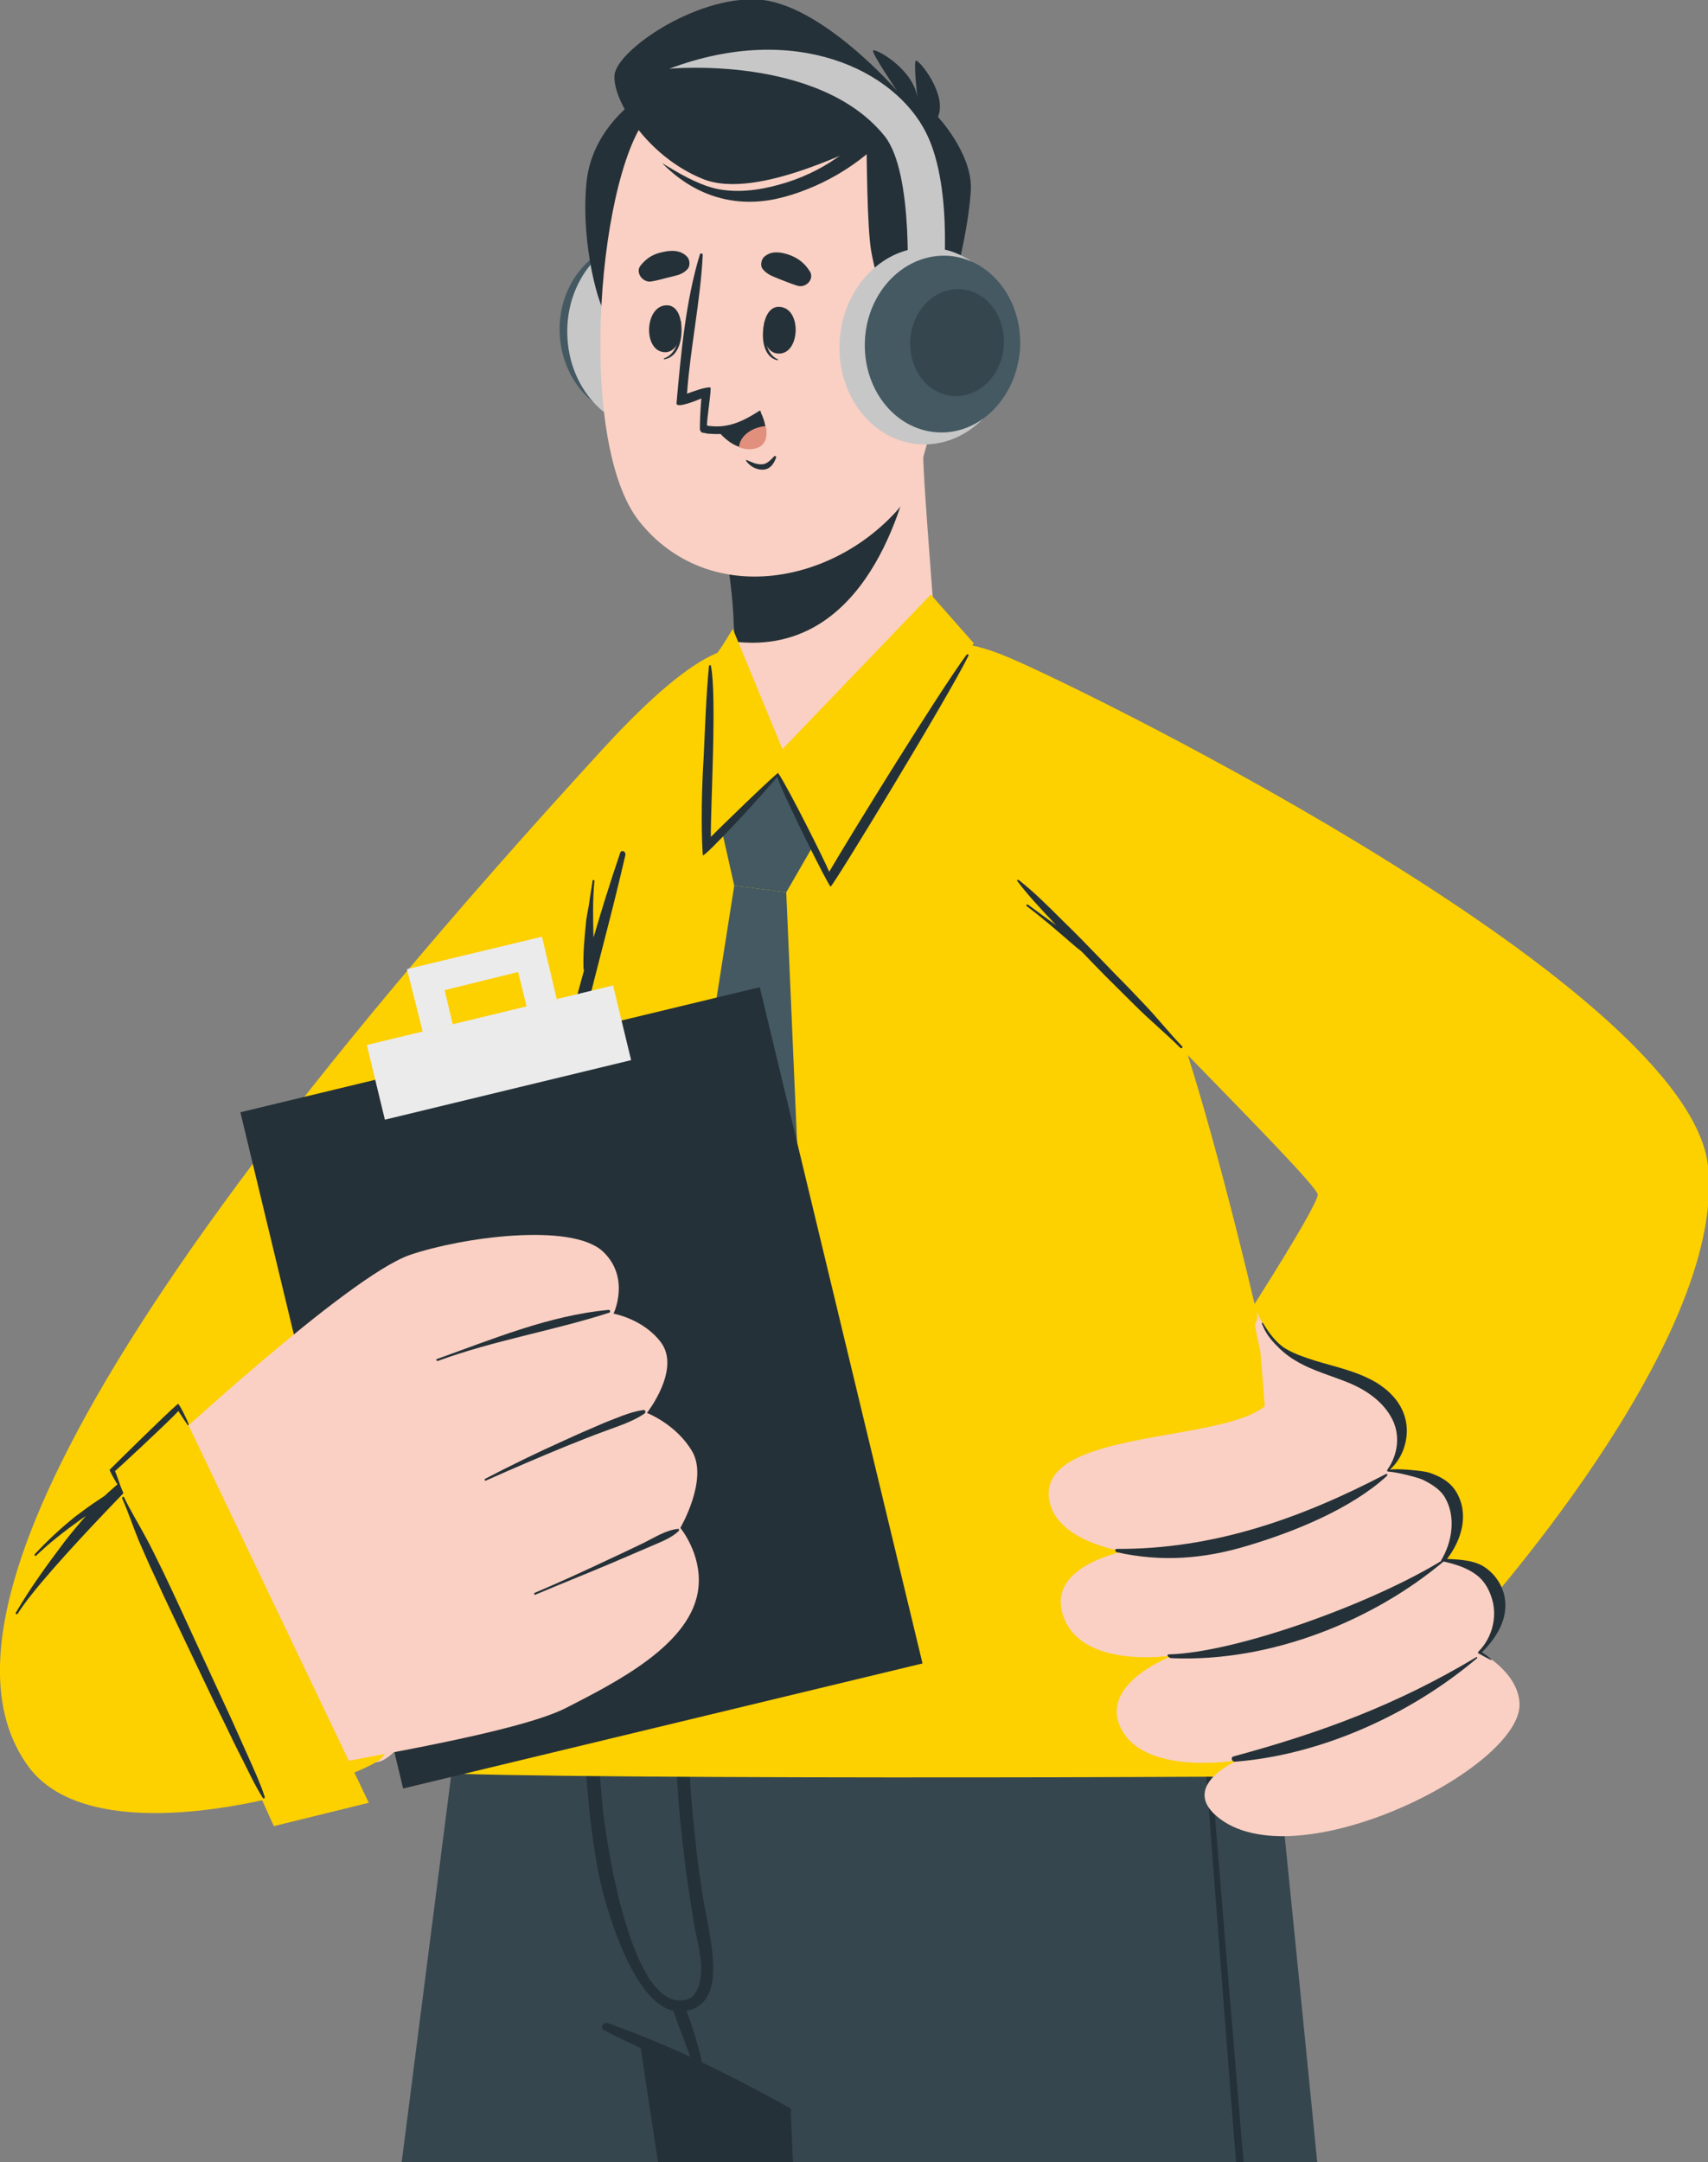 <?xml version="1.0" encoding="utf-8"?>
<!-- Generator: Adobe Illustrator 28.0.0, SVG Export Plug-In . SVG Version: 6.00 Build 0)  -->
<svg version="1.1" xmlns="http://www.w3.org/2000/svg" xmlns:xlink="http://www.w3.org/1999/xlink" x="0px" y="0px"
	 viewBox="0 0 358 453.1" style="enable-background:new 0 0 358 453.1;" xml:space="preserve">
<rect x="0" y="0" width="358" height="453.1" fill="#808080" stroke="none"/>
<style type="text/css">
	.st0{clip-path:url(#SVGID_00000000924243988964351720000004434109214224116379_);}
	.st1{fill:#445962;}
	.st2{fill:#C7C7C7;}
	.st3{fill:#E2907E;}
	.st4{fill:#EBEBEB;}
	.st5{fill:#253138;}
	.st6{fill:#36464E;}
	.st7{fill:#F9D0C3;}
	.st8{fill:#FDD000;}
	.st9{fill:none;stroke:#EDA399;stroke-width:0;stroke-linecap:round;stroke-linejoin:round;}
	.st10{clip-path:url(#SVGID_00000120560817457718845650000001427817730028619904_);}
	.st11{fill:#FFFFFF;}
	.st12{opacity:0.1;fill:#040000;}
	.st13{clip-path:url(#SVGID_00000062912042214358085400000011901066754246343082_);}
	.st14{fill:#A6A6A6;}
</style>
<g id="レイヤー_1">
</g>
<g id="レイヤー_2">
	<g>
		<defs>
			<rect id="SVGID_1_" x="0" y="0" width="358" height="453.1"/>
		</defs>
		<clipPath id="SVGID_00000059299370503391302780000001625882930592212650_">
			<use xlink:href="#SVGID_1_"  style="overflow:visible;"/>
		</clipPath>
		<g style="clip-path:url(#SVGID_00000059299370503391302780000001625882930592212650_);">
			<g>
				<g>
					<path class="st1" d="M149.4,68.8c0.2,10.1-6.9,18.4-15.7,18.6c-8.9,0.2-16.2-7.9-16.4-18c-0.2-10.1,6.9-18.4,15.7-18.6
						C141.9,50.6,149.2,58.6,149.4,68.8z"/>
				</g>
				<path class="st2" d="M154.6,69.3c0.2,11.3-7.6,20.5-17.5,20.7c-9.9,0.2-18-8.8-18.2-20.1c-0.2-11.3,7.6-20.5,17.5-20.7
					C146.2,49.1,154.4,58,154.6,69.3z"/>
			</g>
			<g>
				<g>
					<g>
						<g>
							<path class="st6" d="M212.3,318c0,0-27.3,306.8-31.7,330.2c-1,5.3-1.7,34.3-2.1,71.6c-0.9,81.3,0,239.8,0,239.8h-128
								c0,0,3.4-265.9,9.1-312.7c5.7-46.8,41.9-328.9,41.9-328.9H212.3z"/>
							<g>
								<path class="st5" d="M153.8,780.3c0.1-18.6,0.3-37.1,0.4-55.7c0.1-18,0.1-36,1-53.9c1.7-36.4,9.1-72.1,14.4-108.1
									c5.3-36,9.6-72.1,13.6-108.2c4.4-40.6,8.4-81.2,12.5-121.7c0-0.3,0.5-0.3,0.4,0c-6,72.5-12.8,144.9-22.8,216.9
									c-2.5,17.9-5.2,35.8-8.2,53.6c-3,18.1-6,36.1-7.4,54.4c-1.4,17.9-1.6,35.8-1.8,53.7c-0.2,18.6-0.4,37.1-0.6,55.7
									c-0.4,41.2-0.4,116.4-0.8,157.6c0,0.8-1.2,0.8-1.2,0C153.6,887.8,153.5,817,153.8,780.3z"/>
							</g>
						</g>
						<path class="st5" d="M239.2,318c0,0-54.2,306.8-58.7,330.2c-1,5.3-1.7,34.3-2.1,71.6l0,0.1l-61-402H239.2z"/>
					</g>
					<g>
						<g>
							<path class="st6" d="M199.6,962.2l127.9-5.4c0,0-32.9-288-33.6-305.2c-1.7-44.7-31.4-333.6-31.4-333.6H106.3
								c0,0,9.9,66.7,26.7,109c0,0,12.8,4,32.7,14.9c0,0,9.3,201.9,9.9,225.7C176.6,714.6,199.6,962.2,199.6,962.2z"/>
							<path class="st5" d="M251,335c5.8,72.8,11.8,145.5,18.4,218.2c6.7,72.9,33.3,323.5,39.5,363.9c0,0.3-0.4,0.4-0.4,0.1
								c-12.9-71.8-20.4-168.4-28.5-240.9c-8.1-72.5-14.6-145.2-20.5-217.9c-3.3-41.1-6.3-82.3-9.5-123.4
								C250,334.4,250.9,334.4,251,335z"/>
						</g>
						<g>
							<path class="st5" d="M127.4,424c13.2,4.6,26,11,38.2,17.8c0.5,0.3,0.2,1-0.4,0.8c-12.9-5.5-26-10.8-38.6-17.1
								C125.7,425,126.4,423.6,127.4,424z"/>
							<path class="st5" d="M123.3,335.5c0-0.4,0.8-0.5,0.8-0.1c-0.1,15.3,0.9,28.8,2.2,43.1c0.6,6.6,5.9,43.3,17.4,40.6
								c1.9-0.4,2.9-2.3,3.2-5.2c0.4-3.5-1-7.8-1.5-11.2c-1.3-7.7-2.3-15.4-3-23.1c-1.2-14.5-1.3-29,0.5-43.4c0.1-0.5,0.7-0.4,0.7,0
								c0,20,0.5,40,3.5,59.9c1.4,9.5,6.2,23.9-3.7,25.4c-10.2,1.5-16.7-22.6-18-29.1C122,373.9,121.8,354.1,123.3,335.5z"/>
							<path class="st5" d="M143.4,420.2c1,2.5,1.9,5,2.6,7.6c0.6,2,1.3,4.2,1.1,6.2c0,0.4-0.6,0.4-0.8,0.2
								c-1.3-1.7-1.9-4.1-2.7-6.1c-0.9-2.4-1.8-4.7-2.6-7.1C140.5,419.5,142.8,418.6,143.4,420.2z"/>
						</g>
					</g>
				</g>
				<g>
					<g>
						<path class="st7" d="M154.7,156.7c-4.9,20.2-44.7,112.4-44.3,119.3c0.1,1.6,8.1,1.2,8.9,3.8c3.2,10.4-28.3,86.7-39.9,89.4
							c-34.3,7.7-75.4,13.4-74.8-14.7c1-44.1,83.4-159.2,123.1-197.8C153.8,131.2,159.6,136.7,154.7,156.7z"/>
						<path class="st8" d="M5.8,370c-14.6-20.4-10.7-69.9,120.7-213.2c41.7-45.4,39.2-7.4,25.2,23.5c-13.9,30.9-38.4,91.9-38.4,91.9
							s-25.9,91.6-34,96.8C71.3,374.3,20.2,390.2,5.8,370z"/>
					</g>
					<g>
						<path class="st8" d="M281.9,372c-0.4,0.5-192.6,1.1-194.4-0.9c-2.4-2.8,38.4-209.7,65.8-237.9c4.8-5,29.3-8.7,41,0.9
							c32.6,26.7,41.7,51.9,49.9,73.2c6.1,15.8,13.3,42.7,19.8,70.3C274.8,323.1,283.5,370.2,281.9,372z"/>
						<path class="st5" d="M130,178.7c-2.4,7.1-4,12.3-5.6,17.8c-0.1-4-0.2-7.9,0.2-11.9c0-0.2-0.4-0.3-0.4,0
							c-0.2,1.5-0.5,3-0.7,4.6c-0.2,1.5-0.6,2.9-0.7,4.4c-0.3,3.1-0.6,6.1-0.5,9.3c0,0.2,0.1,0.4,0.1,0.5c-0.5,1.9-1.1,3.9-1.7,6.2
							c-3.4,12.1-6.5,24.2-9.5,36.5c-5.9,24.5-11.1,49.2-15.8,74c-2.6,14-5.1,28.1-6.7,42.3c0,0.3,0.4,0.4,0.5,0.1
							c2.9-12.3,5.2-24.8,8-37.1c2.7-12.3,5.3-24.5,8-36.8c5.4-24.6,11.2-49.2,17-73.7c3.3-13.9,5.7-21.9,8.9-35.8
							C131.1,178.3,130.2,178.1,130,178.7z"/>
					</g>
					<g>
						<path class="st7" d="M207,172.2c13.4,16,69,70.9,71.5,77.3c2.5,6.4-15.7,25.6-15.4,28.3c1.2,10.8,23.5,80.4,32.7,72.8
							c12.1-10,68-77.3,59.9-107.2c-8.1-29.8-132.2-101-151.8-106.8C184.4,130.8,190.4,152.4,207,172.2z"/>
						<g>
							<path class="st8" d="M202.3,170.1c14.9,20.7,74.3,77.7,73.9,80.3c-0.3,2.7-13.9,23.9-13.9,23.9l45.6,66.3
								c0,0,54.2-59.3,50.1-96.3c-4.2-37.1-126.3-97.8-146.3-106.4C191.7,129.2,178.9,137.6,202.3,170.1z"/>
							<path class="st5" d="M247.8,219.3c-2.8-2.9-5.3-6.1-8.1-9c-1.8-1.9-3.6-3.8-5.5-5.7c0,0,0,0,0,0c0,0-0.1-0.1-0.1-0.1
								c-1-1-2-2.1-3-3.1c-2.8-2.9-5.6-5.8-8.5-8.6c-2.9-2.9-5.9-5.9-9.1-8.4c-0.2-0.1-0.4,0.1-0.3,0.2c2.3,3.1,5.1,6,7.8,8.9
								c0.1,0.1,0.3,0.3,0.4,0.4c-2-1.4-4-2.9-5.9-4.3c-0.2-0.2-0.5,0.1-0.3,0.3c3.2,2.4,6.2,5,9.2,7.6c0.8,0.7,1.5,1.3,2.3,1.9
								c1,1,1.9,2,2.9,3c2.8,2.9,5.7,5.7,8.5,8.5c3,3,6.3,5.7,9.3,8.7C247.7,219.8,248,219.5,247.8,219.3z"/>
						</g>
						<g>
							<path class="st7" d="M255,380.6c-7.6-6.5,4.4-11.7,4.4-11.7s-19.1,3.3-24.3-6.4c-5-9.4,9.7-15.1,10.8-15.6
								c-1,0.2-18.6,2.7-22.8-7.6c-4.4-10.7,11.4-13.9,12.4-14.2c-1-0.1-14.2-2.3-15.6-10.8c-2.4-14.7,35.9-11.9,45.2-19.6
								c0,0-1.5-19.2-1.7-19.8c0,0,3.3,7.8,9.8,10.5c8,3.3,15.3,5.5,18.1,9.9c4.7,7.2-0.3,13-0.3,13s10.6,0,14.2,8
								c1.8,4.1-3.1,10.7-3.1,10.7s8.5,0.4,11.2,7.7c2.2,5.8-3.1,11.5-3.1,11.5s8,4.1,8.3,10.8C319,370.6,271.2,394.5,255,380.6z"/>
							<g>
								<path class="st5" d="M309.4,347.3c0.2-0.1,0.3,0.1,0.2,0.2c-13.8,11.7-32.6,20.3-50.8,21.7c-0.6,0-0.9-0.9-0.3-1.1
									C277,363.1,292.9,357.2,309.4,347.3z"/>
								<path class="st5" d="M302.3,327c0.2-0.1,0.4,0.2,0.2,0.3c-14.3,12-35.7,21.1-56.9,20.2c-0.7,0-1.3-0.8-0.5-0.8
									C259.2,346.3,287.5,336.1,302.3,327z"/>
								<path class="st5" d="M234.1,324.6c20.3,0.1,38.6-6.4,56.4-15.7c0.2-0.1,0.4,0.2,0.2,0.4c-7.5,6.9-19.4,11.7-29.1,14.6
									c-9.2,2.8-18.1,3.5-27.5,1.4C233.7,325.2,233.6,324.6,234.1,324.6z"/>
							</g>
							<path class="st5" d="M310.6,346.3c3.4-3.4,6-7.8,4.5-12.7c-0.7-2.2-2.2-4.1-4.1-5.3c-2.4-1.5-6-1.5-7.7-1.6
								c3.1-4,4.7-9.5,1.9-14.1c-1.3-2.1-3.3-3.2-5.7-4c-1.3-0.4-6.7-0.9-8.2-0.6c2.6-2.3,3.9-6,3.5-9.4c-0.5-4-3.1-6.9-6.4-8.9
								c-3.9-2.3-8.3-3.2-12.6-4.5c-2.2-0.7-4.4-1.4-6.4-2.6c-1.8-1.1-3.4-3.2-4.6-5.2c-0.2-0.2-0.4-0.4-0.3,0
								c0.7,1.8,1.5,2.9,2.7,4.2c1.2,1.3,2.6,2.5,4.1,3.4c3.7,2.3,7.9,3.3,11.9,5c3.4,1.5,6.7,3.8,8.5,7.2c1.9,3.5,1.3,7.7-0.9,10.8
								c-0.1,0.1-0.1,0.4,0.2,0.4c1.8,0.1,6.1,1.2,7.2,1.7c1.8,0.9,3.7,2,4.7,3.8c2.3,4,1.5,9.3-0.9,13.2c-0.1,0.1,4.3,0.6,7.4,2.9
								c1.5,1.1,2.5,2.7,3.1,4.4c1.5,4,0.4,8.7-2.6,11.7c0,0-0.1,0.1-0.1,0.2c0,0,0,0,0,0c0,0,0,0.1,0,0.1c0,0.1,0,0.1,0.1,0.1
								c0,0,0,0,0,0c0,0,2.5,1.4,2.7,1.4c0.1,0,0.1-0.1,0-0.1C312.6,347.7,311,346.4,310.6,346.3z"/>
						</g>
					</g>
					<g>
						<g>
							<g>
								<path class="st7" d="M163.3,158.3c7.3,1.8,25.8-9,32.8-21.5c0.5-0.9-2.7-35.4-2.6-42.3c0-1.4-43.5,10-43.5,10
									s3.6,14.5,3.9,26.6C154.1,143.4,153.7,155.9,163.3,158.3z"/>
							</g>
							<path class="st5" d="M191.7,94.5c-1.7,9.5-9.1,40-33.8,40.2c-1.4,0-2.8-0.1-4-0.2c0-1.1,0-2.2-0.1-3.4
								c-0.3-12.1-3.9-26.6-3.9-26.6S183.6,95.7,191.7,94.5z"/>
						</g>
						<g>
							<path class="st5" d="M136.5,18.8c0,0-12.4,6.4-13.6,19.7c-1.2,13.2,2.9,26.7,4.1,27.2C128.2,66.3,136.5,18.8,136.5,18.8z"/>
							<path class="st9" d="M182.6,118.9C182.6,118.9,182.6,118.9,182.6,118.9"/>
							<g>
								<path class="st7" d="M194.9,35.9c6.3,14.8,3.1,59.8-6.7,70.9c-14.2,16-39.9,20.2-54.1,2.6c-13.8-17.1-8.5-75.7,2.6-86
									C153.3,8.2,185.6,14,194.9,35.9z"/>
							</g>
							<g>
								<g>
									<path class="st5" d="M160.3,67.3c0-0.1,0.2,0.2,0.2,0.3c-0.3,3-0.1,6.5,2.5,7.7c0.1,0,0.1,0.2,0,0.2
										C159.7,74.8,159.5,70.1,160.3,67.3z"/>
									<path class="st5" d="M163.2,64.3c4.9,0,4.6,9.8,0.1,9.8C158.8,74.2,159.1,64.3,163.2,64.3z"/>
								</g>
								<g>
									<path class="st5" d="M142.7,67.3c0-0.1-0.2,0.1-0.2,0.3c0,3-0.5,6.5-3.3,7.5c-0.1,0-0.1,0.2,0,0.2
										C142.6,74.8,143.2,70.2,142.7,67.3z"/>
									<path class="st5" d="M140.1,64c-4.9-0.5-5.5,9.3-1,9.8C143.5,74.3,144.1,64.5,140.1,64z"/>
								</g>
								<path class="st5" d="M167.2,59.9c-1.3-0.4-2.5-0.9-3.8-1.4c-1.4-0.6-2.6-0.9-3.6-2.2c-0.5-0.7-0.2-2,0.4-2.5
									c1.5-1.3,3.4-1,5.2-0.4c1.9,0.7,3.2,1.7,4.3,3.4C170.8,58.4,169,60.4,167.2,59.9z"/>
								<path class="st5" d="M136.4,59c1.4-0.2,2.6-0.6,3.9-0.9c1.5-0.4,2.7-0.5,3.8-1.7c0.6-0.6,0.5-1.9,0-2.5
									c-1.3-1.5-3.3-1.5-5.1-1.1c-2,0.4-3.4,1.2-4.7,2.8C133.1,57,134.6,59.2,136.4,59z"/>
								<path class="st5" d="M162.3,95.6c-0.7,0.7-1.5,1.7-2.6,1.7c-1.1,0.1-2.3-0.5-3.2-0.9c-0.1,0-0.2,0.1-0.1,0.2
									c0.8,1.2,2.4,2,3.8,1.8c1.4-0.2,2.1-1.4,2.5-2.6C162.7,95.6,162.4,95.5,162.3,95.6z"/>
								<g>
									<g>
										<path class="st5" d="M159.4,86.4c-1.8,2.6-4.3,4-7,4.4c-1.2,0.2-2.5,0.2-3.7,0.1c-0.2,0-0.5,0-0.7-0.1
											c-0.2,0-0.4-0.1-0.7-0.1c-0.4-0.1-0.5-0.4-0.6-0.7l0,0c0-0.1,0-0.2,0-0.3c0,0,0,0,0,0l0-0.3c0-2.3,0.3-5.9,0.3-5.9
											c-0.9,0.4-5.3,2.2-5.2,1c0.9-10.1,1.9-21.4,4.9-31.2c0.1-0.3,0.6-0.2,0.6,0.1c-0.5,9.8-2.6,19.4-3.3,29.1
											c1.4-0.5,3.7-1.4,4.9-1.3c0.3,0.1-0.8,6.9-0.7,7.9c0,0,0,0,0,0.1c3.9,0.6,6.9-0.5,10.8-3
											C159.3,85.9,159.6,86.2,159.4,86.4z"/>
									</g>
								</g>
								<g>
									<path class="st5" d="M150,89.7c0,0,2,2.9,4.8,3.9c1,0.4,2.2,0.6,3.4,0.3c2.4-0.6,2.6-2.8,2.2-4.7c-0.3-1.6-1-2.9-1-2.9
										S155.7,89.5,150,89.7z"/>
									<path class="st3" d="M154.9,93.7c1,0.4,2.2,0.6,3.4,0.3c2.4-0.6,2.6-2.8,2.2-4.7C157.8,89.5,155.1,91.2,154.9,93.7z"/>
								</g>
							</g>
							<g>
								<path class="st5" d="M192.7,72.5c-5,1-9.1-14.1-10.1-19.9c-0.9-5.1-0.9-20.9-1-22c-0.1-1.1-22.5,11.7-34.3,6.9
									c-11.8-4.8-18.9-16.6-18.5-21.7c0.3-5.1,16.8-16.6,30-15.9c13.2,0.7,29.2,19.1,29.2,19.1s-5.3-7.8-5-8.4
									c0.3-0.6,8.4,3.7,9.3,9.9c0,0-0.9-7.7-0.3-7.8c0.7-0.1,6.6,7.1,4.6,11.8c0,0,6.9,7.4,6.9,14.7
									C203.4,46.6,198.5,71.4,192.7,72.5z"/>
								<path class="st5" d="M138.8,34.2c3.5,2.1,7.1,4.3,11.1,5.3c4.4,1,9.1,0.4,13.4-0.8c4.4-1.2,8.5-3.1,12.2-5.7
									c3.3-2.2,6.3-5,9.8-6.9c0.9-0.5,1.7,0.8,1.1,1.5c-5.7,6.9-15.1,12.2-23.8,14.1C153.5,43.6,145.3,40.8,138.8,34.2
									C138.7,34.2,138.7,34.1,138.8,34.2z"/>
							</g>
							<g>
								<path class="st7" d="M189.4,72.9c0,0,8.7-15.2,15.5-12.2c6.8,3,1.1,24.4-6.2,27.9c-7.4,3.5-10.8-3.2-10.8-3.2L189.4,72.9z"
									/>
								<path class="st5" d="M203.2,66.8c0.1,0,0.2,0.1,0.1,0.2c-5.2,2.6-7.5,7.9-9,13.2c1.4-2.1,3.5-3.4,6.3-1.7
									c0.1,0.1,0,0.3-0.1,0.3c-2.2-0.3-3.8,0.2-5.1,2.1c-0.9,1.3-1.5,3-2.1,4.5c-0.2,0.5-1.1,0.3-1-0.2c0,0,0-0.1,0-0.1
									C191.5,78.1,196,68.1,203.2,66.8z"/>
							</g>
						</g>
					</g>
					<g>
						<g>
							<polygon class="st1" points="170.8,176.6 162.3,161.5 151.2,173.6 153.9,185.6 164.8,187 							"/>
							<polygon class="st1" points="164.8,187 170.1,309.6 147.1,350.1 135.2,304.5 153.9,185.6 							"/>
						</g>
						<g>
							<path class="st8" d="M153.6,131.8L164,157l31.1-32.4l9,10.2c0,0-30.2,51.3-30.5,49L163.1,162l-14.9,15.4l0.8-38.2
								L153.6,131.8z"/>
							<path class="st5" d="M147.5,158.5c0.3-6.3,0.5-12.7,1.1-18.9c0-0.2,0.4-0.3,0.4-0.1c1.3,6.1-0.1,30.2,0,35.9c0,0,0,0,0.1-0.1
								c0.6-0.7,13.8-13.5,14-13.3c2.3,3.4,10.2,19.3,10.7,20.7c4.8-8.2,23.1-37.8,28.8-45.5c0.2-0.2,0.5,0,0.4,0.2
								c-4.2,8.6-28.5,48.5-28.9,48.4c-0.3,0.2-10-19.3-11.2-23c-2.2,2.8-15.5,17.3-15.6,16.4C146.9,172.9,147.1,164.8,147.5,158.5z
								"/>
						</g>
					</g>
					<g>
						<g>
							
								<rect x="65.9" y="218" transform="matrix(0.972 -0.234 0.234 0.972 -64.685 36.619)" class="st5" width="112" height="145.8"/>
							<g>
								
									<rect x="78" y="212.6" transform="matrix(-0.972 0.235 -0.235 -0.972 258.062 410.487)" class="st4" width="53.1" height="16.1"/>
								<polygon class="st4" points="88.6,216.2 94.9,214.7 93.2,207.5 108.6,203.7 110.4,211 116.7,209.4 113.6,196.3 85.3,203.1 
																	"/>
							</g>
						</g>
						<g>
							<path class="st7" d="M126.4,262.3c5.8,5.5,2.2,13,2.2,13s6.3,1.1,10,6.1c4.1,5.7-3,14.7-3,14.7s6.2,2.4,9.5,8.1
								c3.4,5.9-2.5,16-2.5,16s4.5,5.4,3.8,12.4c-1.1,11.9-17.4,20-27.7,25.3c-10.3,5.3-44.5,10.6-50.9,12.2l-34.4-65.8
								c0,0,39.5-36.8,52.5-41.3C96.7,259.3,119.8,256.1,126.4,262.3z"/>
							<g>
								<path class="st5" d="M127.6,274.5c-12.6,1.2-24.2,6.1-36,10.3c-0.3,0.1-0.1,0.5,0.2,0.4c11.7-4.3,24.1-6.3,35.9-10.1
									C128,275,127.9,274.5,127.6,274.5z"/>
								<path class="st5" d="M134.8,295.5c-2.8,0.4-5.6,1.7-8.2,2.7c-2.8,1.2-5.6,2.4-8.4,3.7c-5.6,2.5-11.1,5.2-16.5,8
									c-0.2,0.1-0.1,0.5,0.1,0.4c5.6-2.5,11.2-4.9,16.8-7.2c2.8-1.1,5.7-2.3,8.5-3.3c2.7-1,5.5-1.9,7.9-3.5
									C135.5,296,135.3,295.4,134.8,295.5z"/>
								<path class="st5" d="M142.2,320.4c-2.5,0.2-5,1.8-7.2,2.9c-2.5,1.2-5,2.4-7.6,3.6c-5.1,2.4-10.1,4.7-15.3,6.9
									c-0.3,0.1-0.1,0.5,0.1,0.4c5.2-2.2,10.5-4.3,15.7-6.5c2.6-1.1,5.1-2.2,7.7-3.3c2.2-1,5-1.9,6.7-3.6
									C142.4,320.6,142.3,320.4,142.2,320.4z"/>
							</g>
							<path class="st5" d="M38.9,299.1c-5.2,4-16.1,13.5-17,14.4c-0.4,0.3-0.8,0.5-1.2,0.8c-1.7,1.1-3.3,2.3-4.9,3.5
								c-3,2.4-5.9,5.1-8.5,7.9c-0.2,0.2,0.1,0.5,0.3,0.3c2.8-2.7,5.9-5.1,9.1-7.4c0.4-0.3,0.9-0.6,1.3-0.9c-1.5,1.7-3,3.5-4.4,5.3
								c-3.7,4.9-7.2,9.7-10.3,15c-0.1,0.2,0.2,0.4,0.4,0.2c5.7-9.2,31.6-34.8,35.5-39C39.7,298.7,39.1,298.9,38.9,299.1z"/>
							<polygon class="st8" points="23.7,308.1 57.4,382.7 77.3,377.8 37.7,294.9 							"/>
							<path class="st5" d="M52.1,368.3c-1.1-2.5-2.3-5.1-3.4-7.6c-2.4-5.2-4.8-10.4-7.2-15.6c-2.4-5.2-4.8-10.5-7.3-15.7
								c-1.3-2.6-2.5-5.2-3.9-7.7c-1.4-2.6-3-5.2-4.3-7.9c-0.1-0.3-0.5,0-0.4,0.2c1.3,2.9,2.3,6,3.5,8.9c1.1,2.5,2.2,5.1,3.4,7.6
								c2.3,5.1,4.8,10.2,7.2,15.3c2.5,5.2,4.9,10.4,7.5,15.6c1.2,2.5,2.4,5,3.7,7.5c1.3,2.6,2.6,5.4,4.2,7.9
								c0.1,0.2,0.4,0.1,0.4-0.2C54.6,373.8,53.3,371,52.1,368.3z"/>
							<path class="st5" d="M37.3,294.2c-2.6,2.2-13.7,13.2-14.3,13.8c-0.2,0.2,2.5,4.6,2.5,4.5c0,0,0.1,0,0.1,0
								c0-0.1-1.3-3.9-1.5-4.2c0.4-0.3,11.3-10.4,13.3-12.6c0,0.1,1.7,2.6,1.9,2.9c0.1,0.2,0.3,0.1,0.2-0.2
								C39.5,298.1,37.5,294,37.3,294.2z"/>
						</g>
					</g>
				</g>
			</g>
			<g>
				<path class="st2" d="M197.5,61.2c0,0,2.6-21.2-3.3-33.2c-6.6-13.4-27.6-23.5-53.9-13.6c0,0,31.3-3,45.1,14.1
					c6.3,7.8,4.7,32.9,4.7,32.9L197.5,61.2z"/>
				<path class="st2" d="M176,71.4c-0.7,11.4,6.8,21.1,16.8,21.7c10,0.6,18.6-8.1,19.3-19.5c0.7-11.4-6.8-21.1-16.8-21.7
					C185.3,51.3,176.7,60.1,176,71.4z"/>
				<path class="st1" d="M181.3,71.1c-0.6,10.2,6.1,18.9,15.1,19.5c9,0.6,16.7-7.3,17.4-17.5c0.6-10.2-6.1-18.9-15.1-19.5
					C189.7,53.1,181.9,60.9,181.3,71.1z"/>
				<path class="st6" d="M190.8,71.2c-0.4,6.2,3.7,11.5,9.1,11.8c5.4,0.3,10.1-4.4,10.5-10.6c0.4-6.2-3.7-11.5-9.1-11.8
					C195.9,60.3,191.2,65,190.8,71.2z"/>
			</g>
		</g>
	</g>
</g>
</svg>
